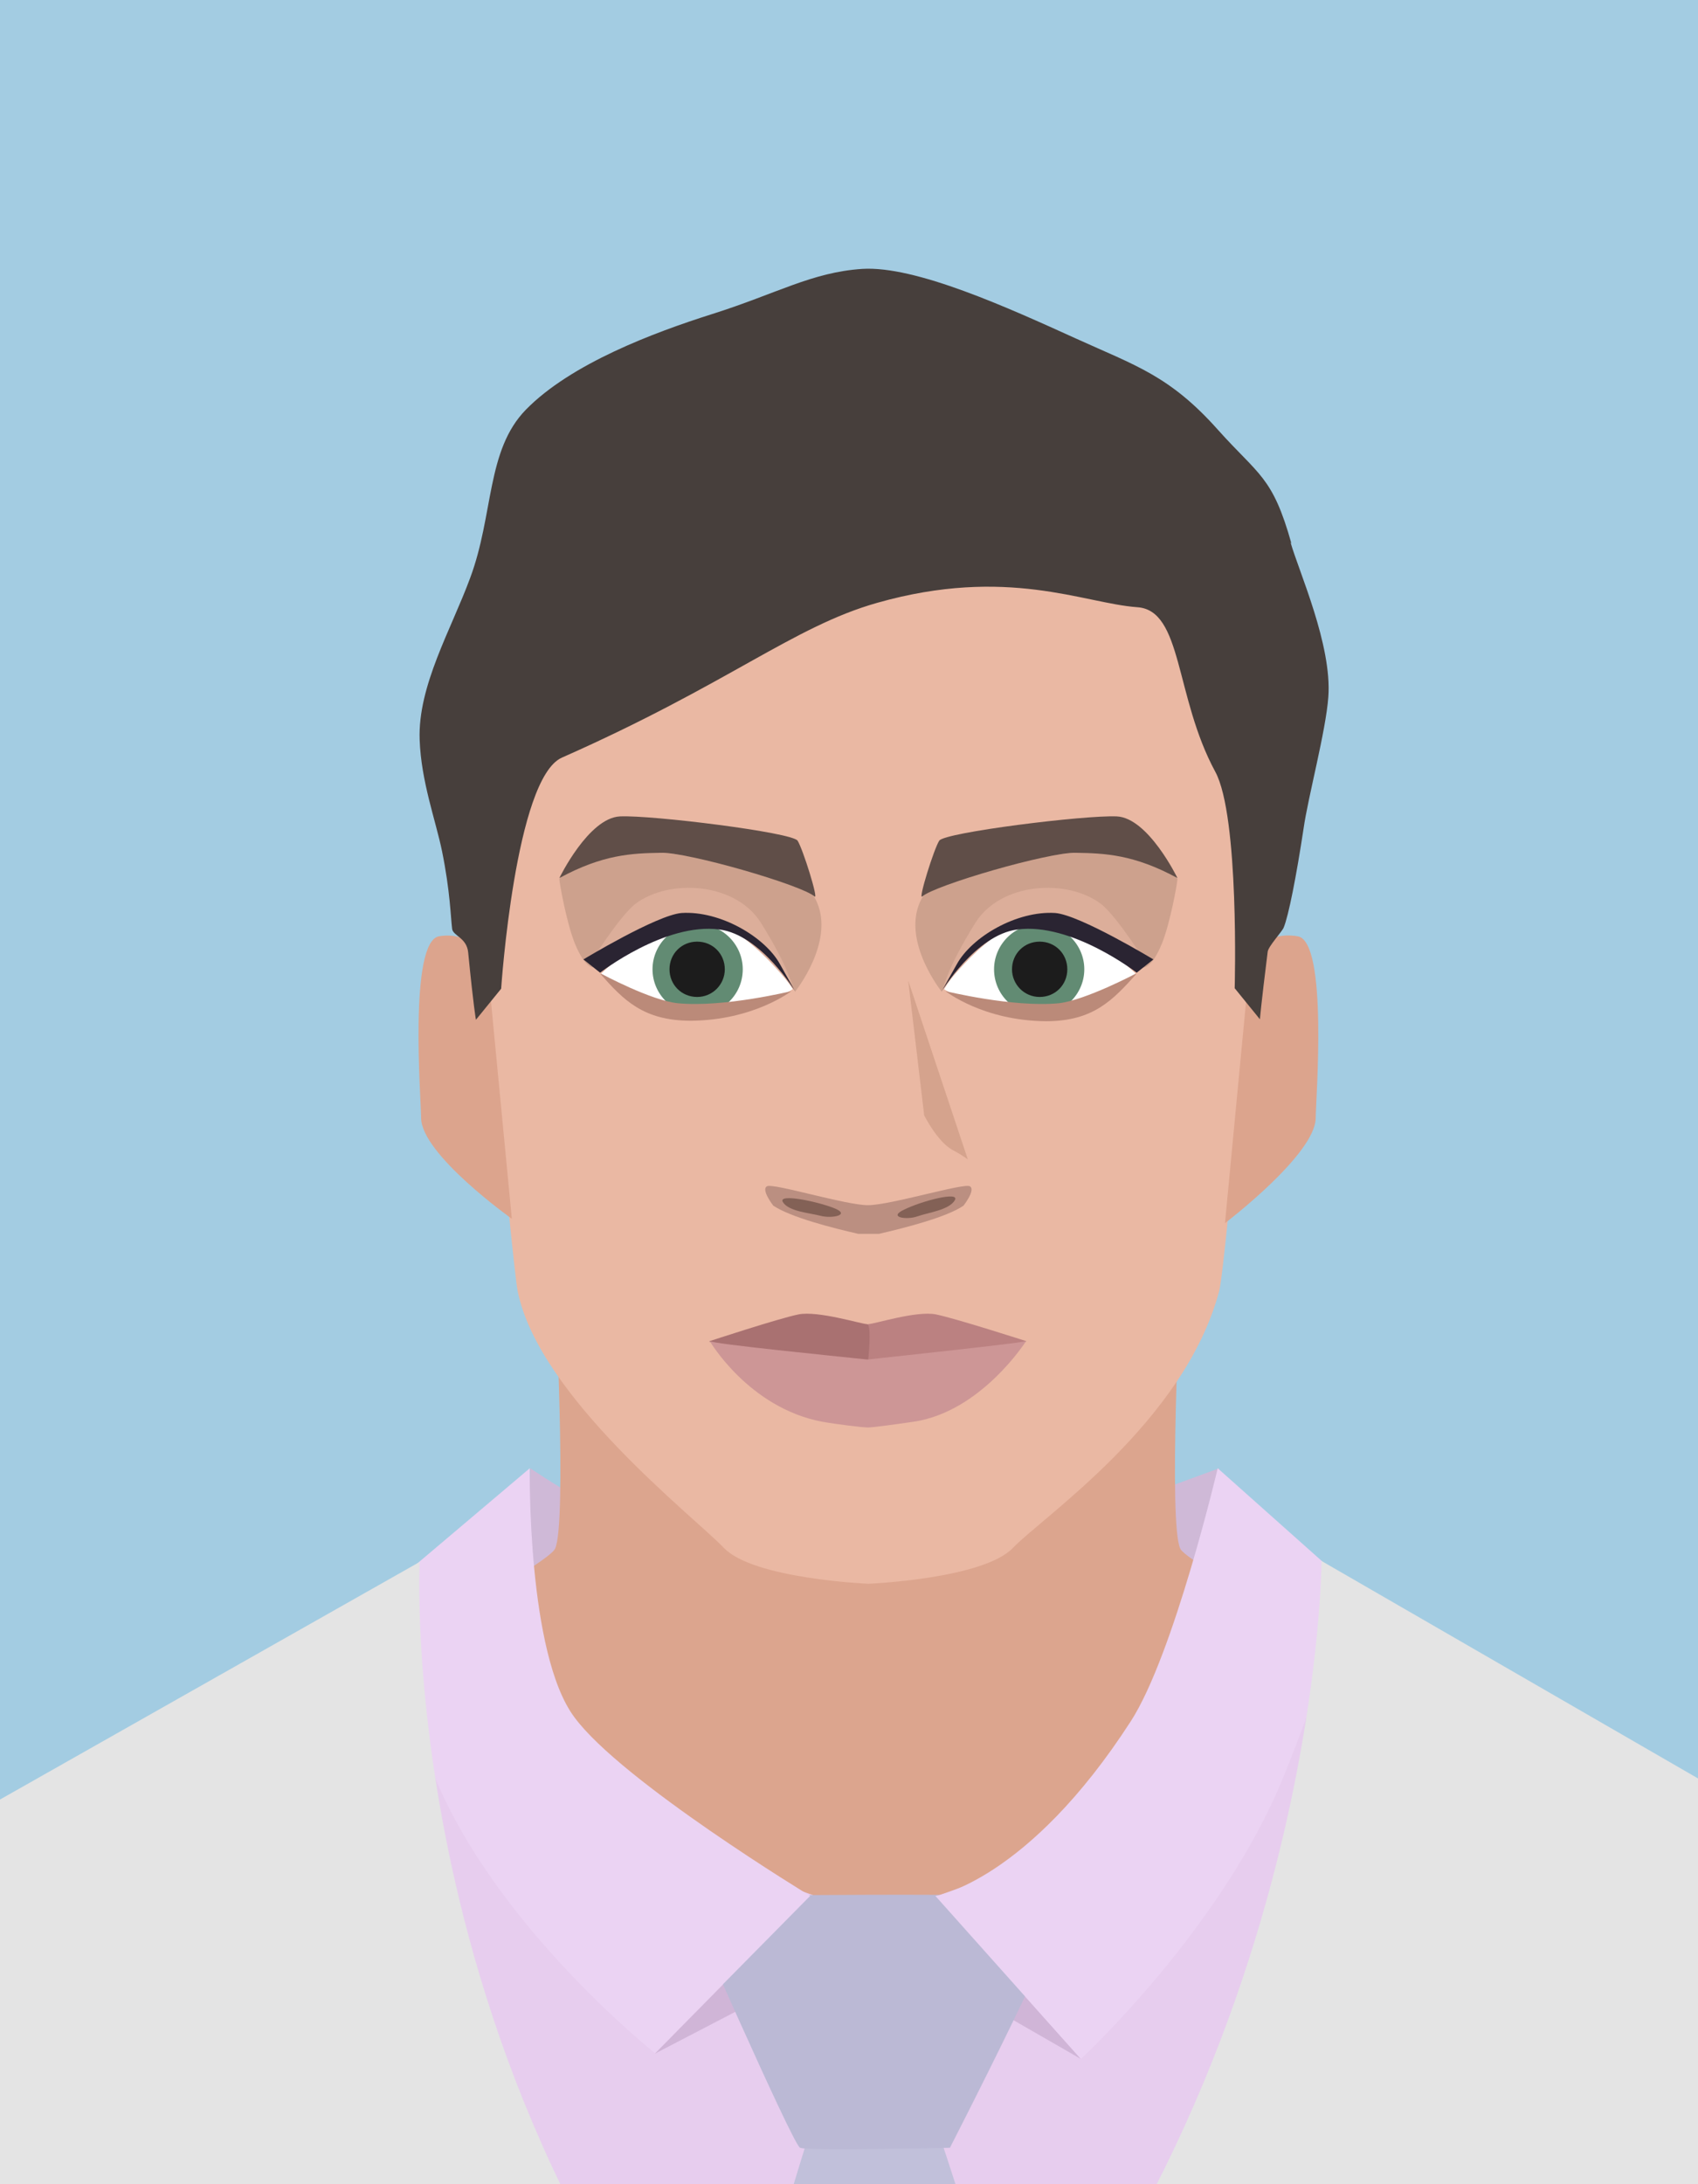 <?xml version="1.0" encoding="UTF-8"?>
<svg id="Ebene_2" data-name="Ebene 2" xmlns="http://www.w3.org/2000/svg" xmlns:xlink="http://www.w3.org/1999/xlink" viewBox="0 0 35 45">
  <defs>
    <style>
      .cls-1 {
        fill: #e4e4e4;
      }

      .cls-1, .cls-2, .cls-3, .cls-4, .cls-5, .cls-6, .cls-7, .cls-8, .cls-9, .cls-10, .cls-11, .cls-12, .cls-13, .cls-14, .cls-15, .cls-16, .cls-17, .cls-18, .cls-19, .cls-20, .cls-21, .cls-22, .cls-23, .cls-24, .cls-25, .cls-26, .cls-27, .cls-28, .cls-29, .cls-30 {
        stroke-width: 0px;
      }

      .cls-2 {
        fill: #eab8a3;
      }

      .cls-3 {
        fill: #e7cdee;
      }

      .cls-4 {
        fill: #473f3c;
      }

      .cls-5 {
        fill: #628b73;
      }

      .cls-6 {
        fill: #604e48;
      }

      .cls-7 {
        fill: #bb8a79;
      }

      .cls-8, .cls-31 {
        fill: #a3cce2;
      }

      .cls-9 {
        fill: #fafcfa;
      }

      .cls-10 {
        fill: #836156;
      }

      .cls-11 {
        fill: #bbb9d5;
      }

      .cls-12 {
        fill: #dca48d;
      }

      .cls-13 {
        fill: #fff;
      }

      .cls-14 {
        fill: #e1a98e;
      }

      .cls-15 {
        fill: #cda18d;
      }

      .cls-16 {
        fill: #d5a38d;
      }

      .cls-17 {
        fill: #f8f8f8;
      }

      .cls-32 {
        clip-path: url(#clippath);
      }

      .cls-18 {
        fill: #d0dcdf;
      }

      .cls-19 {
        fill: #2a2432;
      }

      .cls-20 {
        fill: #dcae9a;
      }

      .cls-21 {
        fill: #bb8181;
      }

      .cls-22 {
        fill: #cd9696;
      }

      .cls-23 {
        fill: #c1c0da;
      }

      .cls-24 {
        fill: #1c1c1c;
      }

      .cls-25 {
        fill: #bb8f81;
      }

      .cls-26 {
        fill: #d0b5d7;
      }

      .cls-27 {
        fill: #ebd3f3;
      }

      .cls-28 {
        fill: #a97171;
      }

      .cls-29 {
        fill: #cfb9d7;
      }

      .cls-30 {
        fill: #dca58e;
      }
    </style>
    <clipPath id="clippath">
      <rect class="cls-8" width="35" height="45"/>
    </clipPath>
  </defs>
  <g id="Layer_1" data-name="Layer 1">
    <g>
      <rect class="cls-31" width="35" height="45"/>
      <g class="cls-32">
        <path class="cls-29" d="m10.93,30.25s1.94,1.33,2.89,1.39c.96.07,6.97.13,7.52-.03.54-.16,3.79-1.36,3.79-1.36,0,0-1.14,5.12-1.93,5.77-.78.65-11.28.14-11.28.14,0,0-1.16-2.83-.99-5.92Z"/>
        <path class="cls-30" d="m38.17,39.85c-4.86-3-13.59-7.44-13.84-7.94-.25-.5,0-5.38,0-5.38h-12.89s.25,4.88,0,5.38c-.25.5-8.55,4.93-13.84,7.92-3.6,2.03,2.8,18.55,2.8,18.55,0,0,2.26,15.34,2.33,16.25.21,2.7-.23,11.04-.23,11.04,0,0,.07.75,2.94,1.37,2.88.63,9.29,1,12.45.99,3.16-.01,9.57-.37,12.45-.99,2.88-.62,2.92-1.37,2.92-1.37,0,0-.42-8.35-.21-11.04.07-.92,2.33-16.25,2.33-16.25,0,0,6.31-16.35,2.8-18.52Z"/>
        <path class="cls-14" d="m-9.01,55.51l-.87,14.39c-.76,5.42,1.83,25.79,1.83,25.79l5.29-.55L1.1,58.28v-20.4s-5.97,2.76-7.82,5.24c-2.85,3.83-2.29,12.39-2.29,12.39Z"/>
        <path class="cls-14" d="m44.81,55.51l.87,14.39c.76,5.42-1.83,25.79-1.83,25.79l-5.29-.55-3.85-36.86v-20.4s5.97,2.76,7.82,5.24c2.85,3.83,2.29,12.39,2.29,12.39Z"/>
        <path class="cls-2" d="m16.43,7.46c1.2-.1,1.73-.1,2.93,0,2.85.24,7.07,4.34,6.74,8.88-.1,1.31-.83,9.73-.97,10.26-.72,2.7-3.64,4.65-4.25,5.29-.61.64-2.98.74-2.98.74,0,0-2.37-.1-2.98-.74-.61-.64-3.81-3.11-4.25-5.29-.11-.54-.88-8.95-.97-10.26-.33-4.54,3.89-8.64,6.74-8.88Z"/>
        <path class="cls-21" d="m21.15,27.63s-1.46-.47-1.86-.55c-.4-.08-1.27.2-1.39.2s-.02.79-.02.79c0,0,2.01.25,3.27-.43Z"/>
        <path class="cls-28" d="m14.63,27.63s1.43-.47,1.83-.55c.4-.08,1.3.2,1.41.2s.02.79.02.79c0,0-2.02.25-3.27-.43Z"/>
        <path class="cls-22" d="m14.63,27.63c.07.06,2.59.31,3.25.38.64-.07,3.18-.34,3.27-.38,0,0-.92,1.45-2.31,1.66-.34.05-.85.12-.95.12s-.61-.06-.95-.12c-1.51-.29-2.31-1.66-2.31-1.66Z"/>
        <path class="cls-25" d="m15.81,24.44c.13-.07,1.62.39,2.08.39s1.97-.46,2.1-.39c.13.07-.13.4-.13.4-.35.24-1.22.46-1.74.58h-.43c-.53-.12-1.39-.34-1.75-.58,0,0-.26-.33-.13-.4Z"/>
        <path class="cls-10" d="m18.91,25.06c.23-.08.65-.13.77-.33.12-.2-.7.02-1.04.19-.35.16.05.22.27.14Z"/>
        <path class="cls-10" d="m16.92,25.05c-.23-.06-.66-.09-.78-.28-.13-.19.7-.02,1.05.12.36.14-.04.22-.27.16Z"/>
        <g>
          <path class="cls-13" d="m12.39,20.06s.87-.83,1.25-.91c.39-.08,1.21-.13,1.71.17.55.33.99,1.06.99,1.06,0,0-.73.49-1.83.5-1.1.01-1.65-.32-2.12-.82Z"/>
          <path class="cls-15" d="m16.39,20.43s.81-1.01.45-1.84c-.37-.85-1.74-.79-2.85-.98-1.27-.22-2.46.42-2.46.5s.15.91.32,1.33c.21.51.37.49.37.49,0,0,.84-.4,1.07-.52.23-.11.91-.28,1.32-.3,1.15-.04,1.78,1.31,1.78,1.31Z"/>
          <path class="cls-6" d="m11.53,18.09s.6-1.24,1.25-1.27c.66-.03,3.55.33,3.66.5.11.17.44,1.23.35,1.15-.25-.23-2.61-.92-3.18-.9-.57.01-1.18.03-2.08.52Z"/>
          <g>
            <path class="cls-5" d="m15.31,19.97c0,.52-.42.93-.93.93s-.93-.42-.93-.93.42-.93.93-.93.93.42.93.93Z"/>
            <path class="cls-24" d="m14.94,19.97c0,.31-.25.57-.57.57s-.57-.25-.57-.57.25-.57.57-.57.57.25.57.57Z"/>
          </g>
          <path class="cls-7" d="m12.39,20.06s1.04.56,1.59.61c.94.09,2.33-.25,2.33-.25,0,0-.77.6-2.07.61-.98,0-1.39-.43-1.86-.96Z"/>
          <path class="cls-20" d="m12.15,19.87s.6-.98.95-1.25c.69-.52,2.06-.45,2.59.4.59.95.66,1.35.66,1.35,0,0-.99-1.33-1.75-1.36-.76-.03-2.11.58-2.45.86Z"/>
          <path class="cls-19" d="m12.02,19.77s1.52-.92,2.03-.96c.79-.05,1.72.49,2.03,1.06l.32.57s-.71-1.18-1.57-1.29c-1.12-.15-2.46.89-2.46.89l-.34-.27Z"/>
        </g>
        <g>
          <path class="cls-13" d="m23.41,20.06s-.87-.83-1.25-.91c-.39-.08-1.21-.13-1.71.17-.55.33-.99,1.06-.99,1.06,0,0,.73.49,1.83.5,1.1.01,1.65-.32,2.12-.82Z"/>
          <path class="cls-15" d="m19.41,20.43s-.81-1.01-.45-1.84c.37-.85,1.74-.79,2.85-.98,1.27-.22,2.46.42,2.46.5s-.15.91-.32,1.33c-.21.51-.37.49-.37.49,0,0-.84-.4-1.07-.52-.23-.11-.91-.28-1.32-.3-1.15-.04-1.78,1.31-1.78,1.31Z"/>
          <path class="cls-6" d="m24.27,18.09s-.6-1.24-1.25-1.27c-.66-.03-3.55.33-3.66.5-.11.17-.44,1.23-.35,1.15.25-.23,2.61-.92,3.18-.9.57.01,1.18.03,2.08.52Z"/>
          <g>
            <path class="cls-5" d="m20.49,19.97c0,.52.42.93.93.93s.93-.42.93-.93-.42-.93-.93-.93-.93.42-.93.93Z"/>
            <path class="cls-24" d="m20.86,19.97c0,.31.25.57.57.57s.57-.25.57-.57-.25-.57-.57-.57-.57.25-.57.57Z"/>
          </g>
          <path class="cls-7" d="m23.41,20.06s-1.04.55-1.59.61c-.94.09-2.33-.25-2.33-.25,0,0,.77.61,2.07.62.98,0,1.38-.44,1.86-.97Z"/>
          <path class="cls-20" d="m23.64,19.87s-.6-.98-.95-1.25c-.69-.52-2.06-.45-2.59.4-.59.95-.66,1.35-.66,1.35,0,0,.99-1.33,1.75-1.36.76-.03,2.11.58,2.45.86Z"/>
          <path class="cls-19" d="m23.78,19.77s-1.52-.92-2.03-.96c-.79-.05-1.72.49-2.03,1.06l-.32.57s.71-1.18,1.57-1.29c1.12-.15,2.46.89,2.46.89l.34-.27Z"/>
        </g>
        <path class="cls-16" d="m18.72,20.2l.33,2.78s.27.54.58.71c.26.14.32.2.32.2l-1.23-3.69Z"/>
        <path class="cls-3" d="m21.04,38.45l-1.75.62h-2.56l-5.38-1.81-2.64-4.46s-13.63,6.5-16.11,9.81c-1.88,2.5-2.34,9.55-2.81,21.82-.5,12.95.81,31.72.81,31.72H-2.03L1.1,63.46l.58,6.46-.12,17.58,16,5.41h3.49v-54.47Z"/>
        <path class="cls-3" d="m15.08,38.45l1.75.62h2.56l5.38-1.81,2.34-4.46s13.93,6.5,16.42,9.81c1.88,2.5,2.34,9.55,2.81,21.82.5,12.95-.81,31.72-.81,31.72h-7.38l-3.03-33.47-.68,7.25-.47,17.5-15.4,5.49h-3.49v-54.47Z"/>
        <polygon class="cls-9" points="16.46 92.9 19.26 92.95 19.28 39.06 16.7 39.06 16.46 92.9"/>
        <path class="cls-18" d="m18.57,41.03c0,.41-.33.74-.73.74s-.74-.33-.74-.74.33-.74.74-.74.73.33.73.74Z"/>
        <path class="cls-17" d="m18.57,40.81c0,.41-.33.74-.73.74s-.74-.33-.74-.74.33-.74.74-.74.73.33.73.74Z"/>
        <polygon class="cls-26" points="13.5 42.31 16.7 39.06 16 41.01 13.5 42.31"/>
        <polygon class="cls-26" points="22.28 42.42 19.28 39.06 19.88 41.04 22.28 42.42"/>
        <path class="cls-23" d="m21.41,51.42c-.17-1.81-1.96-7.17-1.96-7.17h-2.86s-1.68,5.36-1.85,7.17c-.17,1.81-.22,23.85-.22,23.85l3.5,4.9,3.61-4.9s-.05-22.04-.22-23.85Z"/>
        <path class="cls-11" d="m16.5,44.25c.1.07,3.08,0,3.08,0,0,0,2.53-4.92,2.35-5.11-.18-.18-7.83-.07-7.83-.07,0,0,2.22,5.07,2.39,5.18Z"/>
        <path class="cls-12" d="m10.03,19.7s-.35-.52-.98-.41c-.63.11-.37,3.38-.37,3.74,0,.75,1.87,2.08,1.87,2.08l-.52-5.42Z"/>
        <path class="cls-12" d="m25.78,19.63s.34-.45.97-.34c.63.11.37,3.38.37,3.74,0,.75-1.87,2.17-1.87,2.17l.53-5.57Z"/>
        <path class="cls-4" d="m26.62,11.2c-.39-1.39-.67-1.4-1.52-2.35-.99-1.11-1.7-1.32-2.91-1.87-1.41-.64-3.32-1.51-4.42-1.44-1.04.07-1.76.51-3.09.93-1.2.38-2.91,1.02-3.84,1.97-.82.84-.66,2.16-1.15,3.47-.39,1.06-1.08,2.22-1.04,3.33.03.86.33,1.66.46,2.29.17.83.18,1.38.21,1.61.02.14.3.18.33.48.11,1.12.16,1.39.16,1.39l.52-.64s.29-4.33,1.25-4.76c3.44-1.52,4.77-2.7,6.5-3.19,2.68-.76,4.26.01,5.36.09.94.06.77,1.84,1.61,3.39.5.92.4,4.46.4,4.46l.52.64s.02-.27.16-1.39c.01-.11.3-.42.33-.5.1-.24.26-1.05.41-2.04.09-.64.46-2.01.51-2.71.08-1.07-.61-2.59-.78-3.19Z"/>
        <path class="cls-27" d="m16.7,39.06l-3.2,3.24s-3.28-2.6-4.55-5.72c-1.27-3.12-.56-4.19-.56-4.19l2.53-2.14s-.06,3.82.92,5.13c.97,1.32,4.86,3.68,4.86,3.68Z"/>
        <path class="cls-27" d="m19.28,39.06l3,3.36s2.9-2.68,4.17-5.8c1.27-3.12,1.21-4.09,1.21-4.09l-2.56-2.28s-.9,3.83-1.79,5.21c-2.13,3.3-4.02,3.6-4.02,3.6Z"/>
        <g>
          <path class="cls-1" d="m17.34,53.41l-.25,32.25,5.26,3.89,11.68-4.01s.1-17.57,1.22-30.04,2.14-17.48,2.14-17.48l-10.15-5.86s-.03,12.64-9.9,21.25Z"/>
          <path class="cls-1" d="m17.88,53.34v32.64l-4.51,3.57-11.68-4.01s-.1-17.57-1.22-30.04-2.14-17.48-2.14-17.48l10.32-5.84s-.64,12.55,9.24,21.16Z"/>
        </g>
      </g>
    </g>
  </g>
</svg>